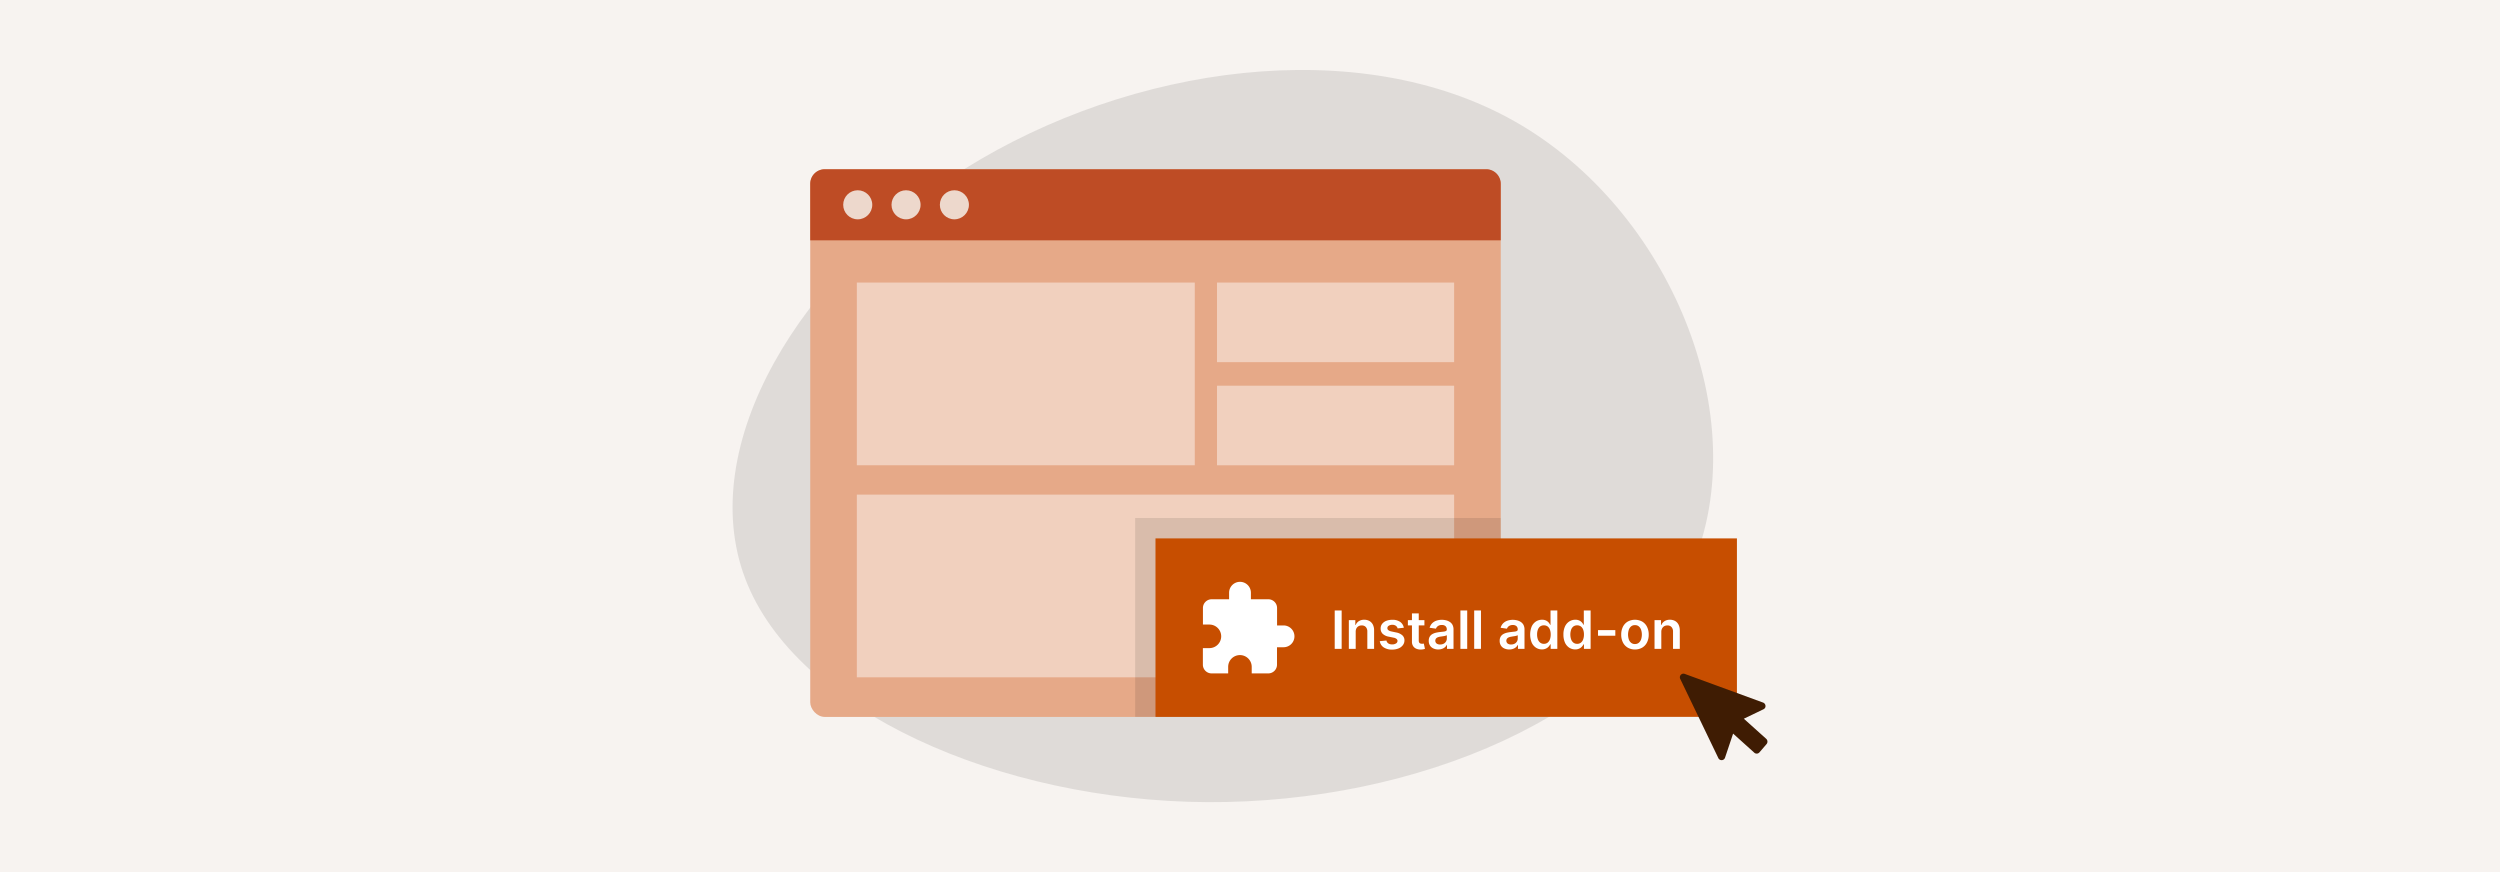 <svg xmlns="http://www.w3.org/2000/svg" viewBox="0 0 860 300"><defs><style>.a{fill:#f7f3f0;}.b{opacity:0.1;}.c{fill:#e6a988;}.d{fill:#be4c25;}.e{fill:#edd8cc;}.f,.h{fill:#fff;}.f{opacity:0.45;}.g{fill:#c74e00;}.i{fill:#3f1c03;}</style></defs><rect class="a" width="860" height="300"/><path class="b" d="M582,195c21.88-51.1-7.22-122.86-61-153.28S389,22.44,332,58c-57,35.39-92.89,95.43-75.66,141s87.53,76.54,159,76.94C487,276.32,559.89,246.1,582,195Z"/><rect class="c" x="278.72" y="58.22" width="237.54" height="188.4" rx="5"/><path class="d" d="M283.72,58.22H511.26a5,5,0,0,1,5,5V82.68a0,0,0,0,1,0,0H278.72a0,0,0,0,1,0,0V63.22A5,5,0,0,1,283.72,58.22Z"/><circle class="e" cx="295.06" cy="70.45" r="5"/><circle class="e" cx="311.68" cy="70.45" r="5"/><circle class="e" cx="328.31" cy="70.45" r="5"/><rect class="f" x="294.75" y="97.2" width="116.25" height="62.85"/><rect class="f" x="418.65" y="97.2" width="81.57" height="27.38"/><rect class="f" x="418.65" y="132.68" width="81.57" height="27.38"/><rect class="f" x="294.75" y="170.15" width="205.47" height="62.85"/><rect class="b" x="390.49" y="178.2" width="125.77" height="68.4"/><rect class="g" x="397.49" y="185.21" width="200.01" height="61.39"/><path class="h" d="M441.56,215.15h-2.25v-6a3,3,0,0,0-3-3h-6V203.9a3.75,3.75,0,0,0-7.5,0v2.25h-6a3,3,0,0,0-3,3v5.7h2.23a4,4,0,1,1,0,8.1h-2.25v5.7a3,3,0,0,0,3,3h5.7V229.4a4.05,4.05,0,0,1,8.1,0v2.25h5.7a3,3,0,0,0,3-3v-6h2.25a3.75,3.75,0,0,0,0-7.5Z"/><path class="h" d="M461.53,210v13.2h-2.39V210Z"/><path class="h" d="M466.36,217.42v5.8H464v-9.9h2.23V215h.12a2.87,2.87,0,0,1,1.09-1.32,3.39,3.39,0,0,1,1.86-.49,3.57,3.57,0,0,1,1.79.44,3,3,0,0,1,1.19,1.27,4.34,4.34,0,0,1,.41,2v6.3h-2.33v-5.94a2.21,2.21,0,0,0-.51-1.55,1.81,1.81,0,0,0-1.42-.56,2.11,2.11,0,0,0-1.08.26,1.92,1.92,0,0,0-.75.77A2.68,2.68,0,0,0,466.36,217.42Z"/><path class="h" d="M482.92,215.94l-2.13.23a1.64,1.64,0,0,0-.31-.6,1.55,1.55,0,0,0-.6-.46,2.08,2.08,0,0,0-.91-.18,2.25,2.25,0,0,0-1.23.32.92.92,0,0,0-.48.82.82.82,0,0,0,.32.7,2.64,2.64,0,0,0,1.08.45l1.69.36a4.29,4.29,0,0,1,2.09,1,2.3,2.3,0,0,1,.69,1.72,2.64,2.64,0,0,1-.55,1.64,3.44,3.44,0,0,1-1.49,1.12,5.7,5.7,0,0,1-2.19.4,5.08,5.08,0,0,1-2.93-.77,3.07,3.07,0,0,1-1.32-2.13l2.28-.22a1.59,1.59,0,0,0,.66,1,2.32,2.32,0,0,0,1.3.34,2.39,2.39,0,0,0,1.34-.34,1,1,0,0,0,.51-.85.87.87,0,0,0-.33-.7,2.22,2.22,0,0,0-1-.43l-1.69-.35a4,4,0,0,1-2.1-1,2.45,2.45,0,0,1-.68-1.79,2.56,2.56,0,0,1,.5-1.59,3.32,3.32,0,0,1,1.41-1.05,5.65,5.65,0,0,1,2.09-.37,4.58,4.58,0,0,1,2.75.74A3.19,3.19,0,0,1,482.92,215.94Z"/><path class="h" d="M490,213.32v1.81h-5.69v-1.81ZM485.71,211h2.34v9.29a1.5,1.5,0,0,0,.14.72.75.75,0,0,0,.39.34,1.47,1.47,0,0,0,.53.09,2.5,2.5,0,0,0,.4,0l.28-.06.39,1.83a5.32,5.32,0,0,1-.53.14,4.69,4.69,0,0,1-.84.09,3.65,3.65,0,0,1-1.58-.27,2.37,2.37,0,0,1-1.11-.91,2.69,2.69,0,0,1-.41-1.55Z"/><path class="h" d="M494.8,223.42a4,4,0,0,1-1.69-.34,2.62,2.62,0,0,1-1.18-1,2.93,2.93,0,0,1-.44-1.64,2.74,2.74,0,0,1,.31-1.38,2.45,2.45,0,0,1,.84-.88,4.53,4.53,0,0,1,1.21-.5,12.38,12.38,0,0,1,1.4-.25l1.41-.16a2.14,2.14,0,0,0,.79-.23.54.54,0,0,0,.25-.5v0a1.49,1.49,0,0,0-.43-1.13A1.77,1.77,0,0,0,496,215a2.19,2.19,0,0,0-1.35.37,1.86,1.86,0,0,0-.68.89l-2.18-.31a3.65,3.65,0,0,1,.85-1.52,3.81,3.81,0,0,1,1.45-.91,5.78,5.78,0,0,1,1.9-.31,6.2,6.2,0,0,1,1.42.17,4.08,4.08,0,0,1,1.3.55,2.78,2.78,0,0,1,.94,1,3.41,3.41,0,0,1,.36,1.65v6.62h-2.24v-1.36h-.08a2.69,2.69,0,0,1-.59.77,3,3,0,0,1-1,.58A3.91,3.91,0,0,1,494.8,223.42Zm.61-1.71a2.61,2.61,0,0,0,1.22-.28,2,2,0,0,0,.79-.75,1.89,1.89,0,0,0,.29-1V218.5a1,1,0,0,1-.38.17,5.52,5.52,0,0,1-.58.14l-.64.1-.55.08a4.22,4.22,0,0,0-.93.23,1.58,1.58,0,0,0-.65.45,1.25,1.25,0,0,0,.23,1.71A2,2,0,0,0,495.41,221.71Z"/><path class="h" d="M504.72,210v13.2h-2.34V210Z"/><path class="h" d="M509.45,210v13.2h-2.33V210Z"/><path class="h" d="M519.2,223.42a4,4,0,0,1-1.69-.34,2.65,2.65,0,0,1-1.19-1,2.92,2.92,0,0,1-.43-1.64,2.74,2.74,0,0,1,.31-1.38,2.45,2.45,0,0,1,.84-.88,4.53,4.53,0,0,1,1.21-.5,12.38,12.38,0,0,1,1.4-.25l1.41-.16a2.2,2.2,0,0,0,.79-.23.57.57,0,0,0,.25-.5v0a1.49,1.49,0,0,0-.43-1.13,1.77,1.77,0,0,0-1.25-.4,2.24,2.24,0,0,0-1.36.37,1.9,1.9,0,0,0-.67.89l-2.18-.31a3.54,3.54,0,0,1,.85-1.52,3.81,3.81,0,0,1,1.45-.91,5.73,5.73,0,0,1,1.9-.31,6.26,6.26,0,0,1,1.42.17,4.08,4.08,0,0,1,1.3.55,2.87,2.87,0,0,1,.94,1,3.41,3.41,0,0,1,.36,1.65v6.62h-2.24v-1.36h-.08a2.55,2.55,0,0,1-.6.77,2.83,2.83,0,0,1-1,.58A3.91,3.91,0,0,1,519.2,223.42Zm.61-1.71a2.61,2.61,0,0,0,1.22-.28,2,2,0,0,0,.79-.75,1.88,1.88,0,0,0,.28-1V218.5a.85.85,0,0,1-.37.17c-.17.05-.37.1-.58.14l-.64.1L520,219a4.08,4.08,0,0,0-.93.23,1.58,1.58,0,0,0-.65.45,1.25,1.25,0,0,0,.23,1.71A2,2,0,0,0,519.81,221.71Z"/><path class="h" d="M530.46,223.4a3.73,3.73,0,0,1-2.09-.6,4.07,4.07,0,0,1-1.46-1.74,7.49,7.49,0,0,1,0-5.56,4.11,4.11,0,0,1,1.47-1.72,3.81,3.81,0,0,1,2.07-.59,3,3,0,0,1,1.43.3,2.57,2.57,0,0,1,.89.7,4.25,4.25,0,0,1,.51.77h.1V210h2.34v13.2h-2.29v-1.56h-.15a3.86,3.86,0,0,1-.52.77,2.88,2.88,0,0,1-.9.68A3.1,3.1,0,0,1,530.46,223.4Zm.65-1.92a2,2,0,0,0,1.26-.4,2.52,2.52,0,0,0,.8-1.13,4.77,4.77,0,0,0,.27-1.68,4.72,4.72,0,0,0-.27-1.67,2.39,2.39,0,0,0-.79-1.1,2.29,2.29,0,0,0-2.57,0,2.49,2.49,0,0,0-.79,1.13,4.57,4.57,0,0,0-.26,1.63,4.78,4.78,0,0,0,.26,1.66,2.59,2.59,0,0,0,.8,1.14A2.05,2.05,0,0,0,531.11,221.48Z"/><path class="h" d="M541.9,223.4a3.76,3.76,0,0,1-2.09-.6,4.14,4.14,0,0,1-1.46-1.74,6.61,6.61,0,0,1-.53-2.77,6.49,6.49,0,0,1,.54-2.79,4.06,4.06,0,0,1,1.48-1.72,3.81,3.81,0,0,1,2.07-.59,3,3,0,0,1,1.43.3,2.77,2.77,0,0,1,.89.7,4.25,4.25,0,0,1,.51.77h.09V210h2.34v13.2h-2.29v-1.56h-.14a4,4,0,0,1-.53.77,2.67,2.67,0,0,1-.9.68A3.07,3.07,0,0,1,541.9,223.4Zm.65-1.92a2,2,0,0,0,1.26-.4,2.45,2.45,0,0,0,.8-1.13,4.77,4.77,0,0,0,.27-1.68,4.72,4.72,0,0,0-.27-1.67,2.39,2.39,0,0,0-.79-1.1,2.29,2.29,0,0,0-2.57,0,2.49,2.49,0,0,0-.79,1.13,5.24,5.24,0,0,0,0,3.29,2.5,2.5,0,0,0,.79,1.14A2.05,2.05,0,0,0,542.55,221.48Z"/><path class="h" d="M555.67,216.76v1.93h-5.95v-1.93Z"/><path class="h" d="M562.44,223.42a4.85,4.85,0,0,1-2.51-.64,4.33,4.33,0,0,1-1.65-1.79,5.82,5.82,0,0,1-.58-2.68,5.89,5.89,0,0,1,.58-2.69,4.33,4.33,0,0,1,1.65-1.79,5.26,5.26,0,0,1,5,0,4.24,4.24,0,0,1,1.64,1.79,5.89,5.89,0,0,1,.59,2.69,5.82,5.82,0,0,1-.59,2.68,4.24,4.24,0,0,1-1.64,1.79A4.86,4.86,0,0,1,562.44,223.42Zm0-1.87a2,2,0,0,0,1.31-.44,2.59,2.59,0,0,0,.79-1.17,5.3,5.3,0,0,0,0-3.28,2.62,2.62,0,0,0-.79-1.18,2,2,0,0,0-1.31-.44,2,2,0,0,0-1.34.44,2.55,2.55,0,0,0-.79,1.18,5.3,5.3,0,0,0,0,3.28,2.51,2.51,0,0,0,.79,1.17A2,2,0,0,0,562.46,221.55Z"/><path class="h" d="M571.49,217.42v5.8h-2.33v-9.9h2.23V215h.12a2.81,2.81,0,0,1,1.09-1.32,3.39,3.39,0,0,1,1.86-.49,3.57,3.57,0,0,1,1.79.44,3,3,0,0,1,1.18,1.27,4.47,4.47,0,0,1,.42,2v6.3h-2.33v-5.94a2.22,2.22,0,0,0-.52-1.55,1.79,1.79,0,0,0-1.41-.56,2.17,2.17,0,0,0-1.09.26,2,2,0,0,0-.74.77A2.56,2.56,0,0,0,571.49,217.42Z"/><path class="i" d="M606.61,244l-6.73,3.24,7.69,6.91a1.31,1.31,0,0,1,.13,1.81l-2.46,2.86a1.24,1.24,0,0,1-1.76.11h0l-7.29-6.57-2.78,8.28a1.24,1.24,0,0,1-2.31.12L578,233.55a1.25,1.25,0,0,1,.55-1.67,1.2,1.2,0,0,1,1-.06l26.94,9.86a1.3,1.3,0,0,1,.77,1.66A1.26,1.26,0,0,1,606.61,244Z"/></svg>